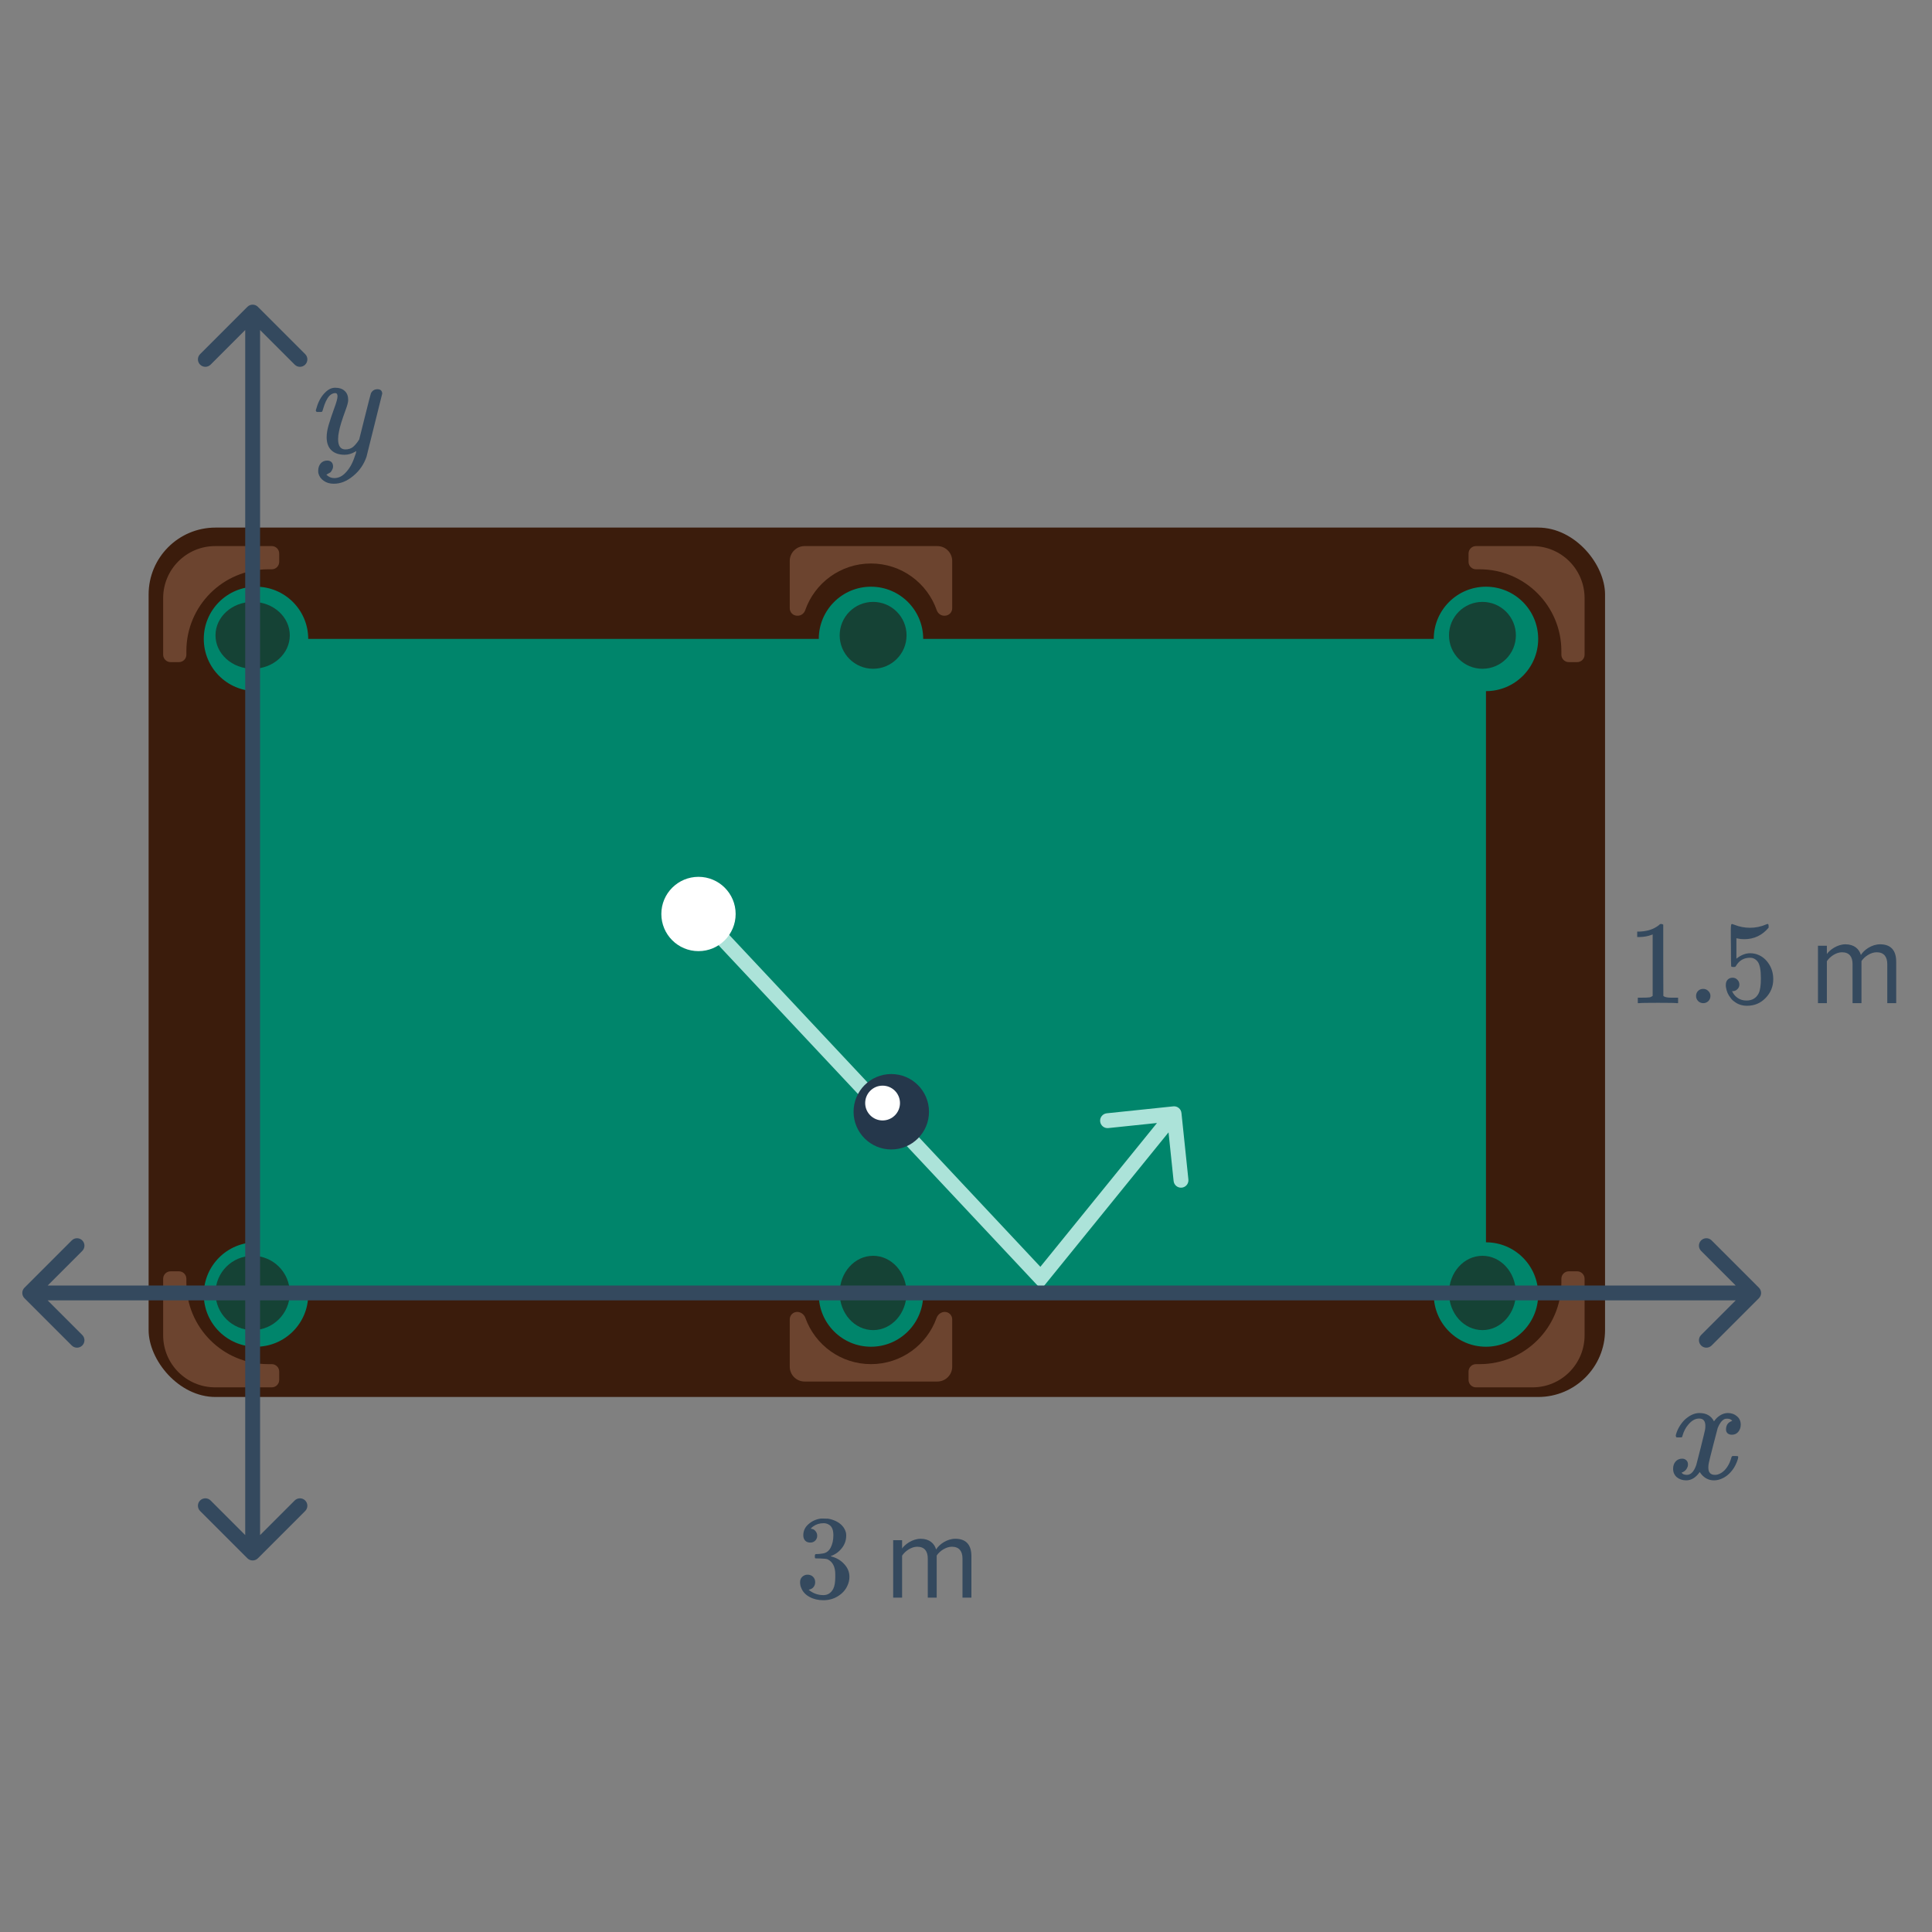 <svg width="260" height="260" viewBox="0 0 260 260" fill="none" xmlns="http://www.w3.org/2000/svg">
<rect x="0" y="0" width="260" height="260" fill="#808080" stroke="none"/>
<rect x="20" y="71" width="196" height="117" rx="9" fill="#3B1C0C"/>
<path fill-rule="evenodd" clip-rule="evenodd" d="M28.958 73.49C25.092 73.49 21.958 76.624 21.958 80.49V88.106C21.958 88.658 22.406 89.106 22.958 89.106H24.081C24.633 89.106 25.081 88.658 25.081 88.106V87.613C25.081 81.538 30.006 76.613 36.081 76.613H36.574C37.126 76.613 37.574 76.165 37.574 75.613V74.49C37.574 73.938 37.126 73.49 36.574 73.49H28.958Z" fill="#6C442F"/>
<path fill-rule="evenodd" clip-rule="evenodd" d="M213.246 80.49C213.246 76.624 210.112 73.49 206.246 73.49H198.631C198.078 73.49 197.631 73.938 197.631 74.49V75.613C197.631 76.165 198.078 76.613 198.631 76.613H199.123C205.198 76.613 210.123 81.538 210.123 87.613V88.106C210.123 88.658 210.571 89.106 211.123 89.106H212.246C212.798 89.106 213.246 88.658 213.246 88.106V80.49Z" fill="#6C442F"/>
<path fill-rule="evenodd" clip-rule="evenodd" d="M21.958 179.703C21.958 183.569 25.092 186.703 28.958 186.703H36.574C37.126 186.703 37.574 186.255 37.574 185.703V184.58C37.574 184.028 37.126 183.58 36.574 183.58H36.081C30.006 183.58 25.081 178.655 25.081 172.58V172.088C25.081 171.535 24.633 171.088 24.081 171.088H22.958C22.406 171.088 21.958 171.535 21.958 172.088V179.703Z" fill="#6C442F"/>
<path fill-rule="evenodd" clip-rule="evenodd" d="M206.246 186.703C210.112 186.703 213.246 183.569 213.246 179.703V172.088C213.246 171.535 212.798 171.088 212.246 171.088H211.123C210.571 171.088 210.123 171.535 210.123 172.088V172.58C210.123 178.655 205.198 183.58 199.123 183.58H198.631C198.078 183.58 197.631 184.028 197.631 184.58V185.703C197.631 186.255 198.078 186.703 198.631 186.703H206.246Z" fill="#6C442F"/>
<path fill-rule="evenodd" clip-rule="evenodd" d="M108.389 177.37C108.219 176.896 107.785 176.552 107.281 176.552C106.729 176.552 106.281 176.999 106.281 177.552V183.921C106.281 185.026 107.177 185.921 108.281 185.921H126.143C127.247 185.921 128.143 185.026 128.143 183.921V177.552C128.143 176.999 127.695 176.552 127.143 176.552C126.639 176.552 126.205 176.896 126.035 177.371C124.738 180.99 121.277 183.579 117.212 183.579C113.147 183.579 109.686 180.99 108.389 177.37Z" fill="#6C442F"/>
<path fill-rule="evenodd" clip-rule="evenodd" d="M108.362 82.118C108.212 82.548 107.819 82.859 107.363 82.859H107.281C106.729 82.859 106.281 82.412 106.281 81.859V75.49C106.281 74.385 107.177 73.49 108.281 73.49H126.143C127.247 73.49 128.143 74.385 128.143 75.49V81.859C128.143 82.412 127.695 82.859 127.143 82.859H127.061C126.605 82.859 126.212 82.548 126.062 82.118C124.787 78.458 121.306 75.832 117.212 75.832C113.118 75.832 109.637 78.458 108.362 82.118Z" fill="#6C442F"/>
<path fill-rule="evenodd" clip-rule="evenodd" d="M34.451 93.01C34.451 93.01 34.451 93.01 34.451 93.01C30.57 93.01 27.424 89.864 27.424 85.983C27.424 82.102 30.57 78.956 34.451 78.956C38.332 78.956 41.478 82.102 41.478 85.983C41.478 85.983 41.478 85.983 41.478 85.983H110.186C110.186 85.983 110.186 85.983 110.186 85.983C110.186 82.102 113.332 78.956 117.213 78.956C121.094 78.956 124.24 82.102 124.24 85.983C124.24 85.983 124.24 85.983 124.24 85.983L192.948 85.983C192.948 82.102 196.094 78.956 199.975 78.956C203.855 78.956 207.002 82.102 207.002 85.983C207.002 89.864 203.856 93.01 199.975 93.01V167.184C203.856 167.184 207.002 170.33 207.002 174.21C207.002 178.091 203.855 181.237 199.975 181.237C196.094 181.237 192.948 178.091 192.948 174.21H124.24C124.24 178.091 121.094 181.237 117.213 181.237C113.332 181.237 110.186 178.091 110.186 174.21H41.478C41.478 178.091 38.332 181.237 34.451 181.237C30.57 181.237 27.424 178.091 27.424 174.21C27.424 170.33 30.57 167.184 34.451 167.184C34.451 167.184 34.451 167.184 34.451 167.184V93.01Z" fill="#00856B"/>
<path d="M140.063 172L139.333 172.684L140.117 173.52L140.84 172.63L140.063 172ZM158.995 149.779C158.937 149.229 158.445 148.83 157.896 148.888L148.945 149.822C148.396 149.879 147.997 150.371 148.054 150.92C148.111 151.47 148.603 151.869 149.152 151.811L157.109 150.981L157.94 158.938C157.997 159.487 158.489 159.886 159.038 159.828C159.587 159.771 159.986 159.279 159.929 158.73L158.995 149.779ZM95.27 125.684L139.333 172.684L140.792 171.316L96.73 124.316L95.27 125.684ZM140.84 172.63L158.777 150.512L157.223 149.252L139.286 171.37L140.84 172.63Z" fill="#ACE3D9"/>
<ellipse cx="34" cy="85.5" rx="5" ry="4.5" fill="#154235"/>
<circle cx="117.5" cy="85.5" r="4.5" fill="#154235"/>
<circle cx="199.5" cy="85.5" r="4.5" fill="#154235"/>
<circle cx="34" cy="174" r="5" fill="#154235"/>
<ellipse cx="117.5" cy="174" rx="4.5" ry="5" fill="#154235"/>
<ellipse cx="199.5" cy="174" rx="4.5" ry="5" fill="#154235"/>
<path d="M34.707 41.293C34.317 40.902 33.683 40.902 33.293 41.293L26.929 47.657C26.538 48.047 26.538 48.681 26.929 49.071C27.32 49.462 27.953 49.462 28.343 49.071L34 43.414L39.657 49.071C40.047 49.462 40.681 49.462 41.071 49.071C41.462 48.681 41.462 48.047 41.071 47.657L34.707 41.293ZM33.293 209.707C33.683 210.098 34.317 210.098 34.707 209.707L41.071 203.343C41.462 202.953 41.462 202.319 41.071 201.929C40.681 201.538 40.047 201.538 39.657 201.929L34 207.586L28.343 201.929C27.953 201.538 27.32 201.538 26.929 201.929C26.538 202.319 26.538 202.953 26.929 203.343L33.293 209.707ZM33 42L33 209L35 209L35 42L33 42Z" fill="#34495E"/>
<path d="M3.293 173.293C2.902 173.683 2.902 174.317 3.293 174.707L9.657 181.071C10.047 181.462 10.681 181.462 11.071 181.071C11.462 180.681 11.462 180.047 11.071 179.657L5.414 174L11.071 168.343C11.462 167.953 11.462 167.319 11.071 166.929C10.681 166.538 10.047 166.538 9.657 166.929L3.293 173.293ZM236.707 174.707C237.098 174.317 237.098 173.683 236.707 173.293L230.343 166.929C229.953 166.538 229.319 166.538 228.929 166.929C228.538 167.319 228.538 167.953 228.929 168.343L234.586 174L228.929 179.657C228.538 180.047 228.538 180.681 228.929 181.071C229.319 181.462 229.953 181.462 230.343 181.071L236.707 174.707ZM4 175H236V173H4V175Z" fill="#34495E"/>
<circle cx="94" cy="123" r="5" fill="white"/>
<circle cx="119.945" cy="149.615" r="5.075" fill="#25374B"/>
<circle cx="118.774" cy="148.444" r="2.342" fill="white"/>
<path d="M42.62 55.44C42.54 55.36 42.5 55.3 42.5 55.26C42.5 55.207 42.527 55.107 42.58 54.96C42.833 54.04 43.233 53.32 43.78 52.8C44.193 52.387 44.633 52.18 45.1 52.18C45.66 52.18 46.093 52.327 46.4 52.62C46.707 52.9 46.86 53.313 46.86 53.86C46.847 54.153 46.727 54.6 46.5 55.2C46.02 56.507 45.727 57.46 45.62 58.06C45.54 58.433 45.5 58.78 45.5 59.1C45.5 60.02 45.827 60.48 46.48 60.48C46.893 60.48 47.24 60.367 47.52 60.14C47.8 59.9 48.073 59.567 48.34 59.14L49.1 56.1C49.593 54.127 49.867 53.067 49.92 52.92C50.107 52.56 50.4 52.38 50.8 52.38C51.2 52.38 51.413 52.573 51.44 52.96C51.44 52.987 50.733 55.827 49.32 61.48C48.96 62.52 48.36 63.38 47.52 64.06C46.693 64.753 45.827 65.1 44.92 65.1C44.387 65.1 43.933 64.967 43.56 64.7C43.187 64.447 42.947 64.1 42.84 63.66C42.827 63.593 42.82 63.5 42.82 63.38C42.82 62.98 42.927 62.647 43.14 62.38C43.367 62.113 43.667 61.98 44.04 61.98C44.267 61.98 44.453 62.047 44.6 62.18C44.747 62.327 44.82 62.52 44.82 62.76C44.82 62.853 44.813 62.927 44.8 62.98C44.733 63.193 44.627 63.387 44.48 63.56C44.427 63.6 44.333 63.653 44.2 63.72C44.067 63.8 43.973 63.853 43.92 63.88C44.227 64.187 44.58 64.34 44.98 64.34C45.553 64.34 46.067 64.093 46.52 63.6C47.04 63.053 47.44 62.347 47.72 61.48C47.867 61.133 47.94 60.873 47.94 60.7C47.94 60.687 47.927 60.693 47.9 60.72C47.873 60.733 47.833 60.76 47.78 60.8C47.313 61.067 46.847 61.2 46.38 61.2C45.607 61.2 45.007 60.993 44.58 60.58C44.167 60.167 43.96 59.587 43.96 58.84C43.96 58.36 44.047 57.82 44.22 57.22C44.433 56.513 44.68 55.773 44.96 55C45.267 54.187 45.42 53.633 45.42 53.34C45.42 53.047 45.32 52.9 45.12 52.9C44.84 52.9 44.573 53.027 44.32 53.28C43.987 53.653 43.707 54.24 43.48 55.04C43.427 55.253 43.373 55.38 43.32 55.42C43.307 55.433 43.18 55.44 42.94 55.44H42.62Z" fill="#34495E"/>
<path d="M230.66 199.22C229.873 199.22 229.233 198.847 228.74 198.1C228.22 198.847 227.613 199.22 226.92 199.22C226.427 199.22 226.007 199.08 225.66 198.8C225.327 198.507 225.16 198.127 225.16 197.66C225.16 197.273 225.267 196.953 225.48 196.7C225.707 196.433 226.007 196.3 226.38 196.3C226.607 196.3 226.793 196.373 226.94 196.52C227.087 196.653 227.16 196.84 227.16 197.08C227.16 197.173 227.153 197.247 227.14 197.3C227.033 197.673 226.82 197.94 226.5 198.1L226.3 198.18C226.42 198.38 226.66 198.48 227.02 198.48C227.553 198.48 227.973 198.033 228.28 197.14C228.32 197.02 228.52 196.24 228.88 194.8C229.24 193.36 229.433 192.56 229.46 192.4C229.487 192.28 229.5 192.107 229.5 191.88C229.5 191.227 229.22 190.9 228.66 190.9C228.14 190.9 227.653 191.173 227.2 191.72C226.853 192.12 226.593 192.62 226.42 193.22C226.393 193.34 226.367 193.407 226.34 193.42C226.313 193.433 226.187 193.44 225.96 193.44H225.62C225.513 193.333 225.493 193.187 225.56 193C225.68 192.573 225.88 192.153 226.16 191.74C226.44 191.327 226.74 191.007 227.06 190.78C227.607 190.367 228.153 190.16 228.7 190.16C229.633 190.16 230.287 190.533 230.66 191.28C230.753 191.147 230.873 191 231.02 190.84C231.5 190.387 232.007 190.16 232.54 190.16C233.02 190.16 233.427 190.307 233.76 190.6C234.093 190.88 234.26 191.253 234.26 191.72C234.26 192.107 234.147 192.433 233.92 192.7C233.707 192.953 233.42 193.08 233.06 193.08C232.847 193.08 232.66 193.02 232.5 192.9C232.353 192.767 232.28 192.593 232.28 192.38C232.28 191.82 232.52 191.447 233 191.26L233.12 191.2L232.96 191.06C232.827 190.967 232.647 190.92 232.42 190.92C232.273 190.92 232.153 190.94 232.06 190.98C231.7 191.167 231.4 191.567 231.16 192.18C231.12 192.3 230.92 193.067 230.56 194.48C230.2 195.88 230 196.687 229.96 196.9C229.92 197.1 229.9 197.3 229.9 197.5C229.9 198.153 230.193 198.48 230.78 198.48C230.913 198.48 231.033 198.467 231.14 198.44C231.82 198.24 232.36 197.707 232.76 196.84C232.933 196.4 233.02 196.147 233.02 196.08C233.02 196.067 233.06 196.02 233.14 195.94H233.48C233.747 195.94 233.887 195.96 233.9 196C233.913 196.013 233.92 196.053 233.92 196.12C233.92 196.227 233.86 196.433 233.74 196.74C233.62 197.033 233.5 197.28 233.38 197.48C232.967 198.133 232.473 198.607 231.9 198.9C231.487 199.113 231.073 199.22 230.66 199.22Z" fill="#34495E"/>
<path d="M109.032 207.592C108.744 207.592 108.515 207.501 108.344 207.32C108.184 207.139 108.104 206.904 108.104 206.616C108.104 206.008 108.344 205.501 108.824 205.096C109.304 204.68 109.859 204.435 110.488 204.36H110.728C111.101 204.36 111.336 204.365 111.432 204.376C111.784 204.429 112.141 204.541 112.504 204.712C113.208 205.064 113.651 205.565 113.832 206.216C113.864 206.323 113.88 206.467 113.88 206.648C113.88 207.277 113.683 207.843 113.288 208.344C112.904 208.835 112.419 209.187 111.832 209.4C111.779 209.421 111.779 209.437 111.832 209.448C111.853 209.459 111.907 209.475 111.992 209.496C112.643 209.677 113.192 210.019 113.64 210.52C114.088 211.011 114.312 211.571 114.312 212.2C114.312 212.637 114.211 213.059 114.008 213.464C113.752 214.008 113.331 214.461 112.744 214.824C112.168 215.176 111.523 215.352 110.808 215.352C110.104 215.352 109.48 215.203 108.936 214.904C108.392 214.605 108.024 214.205 107.832 213.704C107.725 213.48 107.672 213.219 107.672 212.92C107.672 212.621 107.768 212.381 107.96 212.2C108.163 212.008 108.403 211.912 108.68 211.912C108.979 211.912 109.224 212.008 109.416 212.2C109.608 212.392 109.704 212.632 109.704 212.92C109.704 213.165 109.635 213.379 109.496 213.56C109.357 213.741 109.171 213.859 108.936 213.912L108.824 213.944C109.4 214.424 110.061 214.664 110.808 214.664C111.395 214.664 111.837 214.381 112.136 213.816C112.317 213.464 112.408 212.925 112.408 212.2V211.88C112.408 210.867 112.067 210.189 111.384 209.848C111.224 209.784 110.899 209.747 110.408 209.736L109.736 209.72L109.688 209.688C109.667 209.656 109.656 209.571 109.656 209.432C109.656 209.304 109.672 209.224 109.704 209.192C109.736 209.16 109.763 209.144 109.784 209.144C110.083 209.144 110.392 209.117 110.712 209.064C111.181 209 111.539 208.739 111.784 208.28C112.029 207.811 112.152 207.251 112.152 206.6C112.152 205.907 111.965 205.443 111.592 205.208C111.368 205.059 111.117 204.984 110.84 204.984C110.307 204.984 109.837 205.128 109.432 205.416C109.389 205.437 109.341 205.475 109.288 205.528C109.235 205.571 109.192 205.613 109.16 205.656L109.112 205.72C109.144 205.731 109.181 205.741 109.224 205.752C109.437 205.773 109.613 205.875 109.752 206.056C109.901 206.237 109.976 206.445 109.976 206.68C109.976 206.936 109.885 207.155 109.704 207.336C109.533 207.507 109.309 207.592 109.032 207.592ZM129.528 215H130.728V209.416C130.728 207.864 129.976 207.08 128.568 207.08C127.448 207.08 126.408 207.816 125.976 208.52C125.752 207.72 125.08 207.08 123.896 207.08C122.76 207.08 121.72 207.896 121.4 208.392V207.272H120.2V215H121.4V209.352C121.816 208.728 122.648 208.152 123.432 208.152C124.44 208.152 124.856 208.776 124.856 209.752V215H126.056V209.336C126.456 208.728 127.304 208.152 128.104 208.152C129.096 208.152 129.528 208.776 129.528 209.752V215Z" fill="#34495E"/>
<path d="M225.656 135C225.475 134.968 224.627 134.952 223.112 134.952C221.619 134.952 220.781 134.968 220.6 135H220.408V134.264H220.824C221.443 134.264 221.843 134.248 222.024 134.216C222.109 134.205 222.237 134.141 222.408 134.024V125.752C222.387 125.752 222.344 125.768 222.28 125.8C221.789 125.992 221.24 126.093 220.632 126.104H220.328V125.368H220.632C221.528 125.336 222.275 125.133 222.872 124.76C223.064 124.653 223.229 124.531 223.368 124.392C223.389 124.36 223.453 124.344 223.56 124.344C223.667 124.344 223.757 124.376 223.832 124.44V129.224L223.848 134.024C224.008 134.184 224.355 134.264 224.888 134.264H225.416H225.832V135H225.656ZM228.248 134.04C228.248 133.763 228.339 133.533 228.52 133.352C228.701 133.171 228.931 133.08 229.208 133.08C229.485 133.08 229.715 133.176 229.896 133.368C230.088 133.549 230.184 133.768 230.184 134.024C230.184 134.301 230.088 134.536 229.896 134.728C229.704 134.909 229.48 135 229.224 135C228.947 135 228.712 134.904 228.52 134.712C228.339 134.52 228.248 134.296 228.248 134.04ZM233.165 131.576C233.421 131.576 233.634 131.667 233.805 131.848C233.986 132.019 234.077 132.237 234.077 132.504C234.077 132.749 233.986 132.957 233.805 133.128C233.624 133.299 233.421 133.384 233.197 133.384H233.085L233.133 133.464C233.293 133.805 233.538 134.088 233.869 134.312C234.2 134.536 234.589 134.648 235.037 134.648C235.794 134.648 236.338 134.328 236.669 133.688C236.872 133.293 236.973 132.611 236.973 131.64C236.973 130.541 236.829 129.8 236.541 129.416C236.264 129.064 235.922 128.888 235.517 128.888C234.685 128.888 234.056 129.251 233.629 129.976C233.586 130.051 233.544 130.099 233.501 130.12C233.469 130.131 233.394 130.136 233.277 130.136C233.096 130.136 232.994 130.104 232.973 130.04C232.952 129.997 232.941 129.064 232.941 127.24C232.941 126.92 232.936 126.541 232.925 126.104C232.925 125.667 232.925 125.389 232.925 125.272C232.925 124.675 232.957 124.376 233.021 124.376C233.042 124.355 233.064 124.344 233.085 124.344L233.373 124.44C234.066 124.717 234.776 124.856 235.501 124.856C236.258 124.856 236.984 124.707 237.677 124.408C237.762 124.365 237.832 124.344 237.885 124.344C237.97 124.344 238.013 124.44 238.013 124.632V124.84C237.149 125.875 236.056 126.392 234.733 126.392C234.402 126.392 234.104 126.36 233.837 126.296L233.677 126.264V129.016C234.285 128.525 234.909 128.28 235.549 128.28C235.752 128.28 235.97 128.307 236.205 128.36C236.92 128.541 237.501 128.947 237.949 129.576C238.408 130.205 238.637 130.941 238.637 131.784C238.637 132.755 238.296 133.592 237.613 134.296C236.941 135 236.109 135.352 235.117 135.352C234.445 135.352 233.874 135.165 233.405 134.792C233.202 134.664 233.026 134.488 232.877 134.264C232.557 133.88 232.354 133.405 232.269 132.84C232.269 132.808 232.264 132.76 232.253 132.696C232.253 132.621 232.253 132.568 232.253 132.536C232.253 132.237 232.338 132.003 232.509 131.832C232.68 131.661 232.898 131.576 233.165 131.576ZM253.981 135H255.181V129.416C255.181 127.864 254.429 127.08 253.021 127.08C251.901 127.08 250.861 127.816 250.429 128.52C250.205 127.72 249.533 127.08 248.349 127.08C247.213 127.08 246.173 127.896 245.853 128.392V127.272H244.653V135H245.853V129.352C246.269 128.728 247.101 128.152 247.885 128.152C248.893 128.152 249.309 128.776 249.309 129.752V135H250.509V129.336C250.909 128.728 251.757 128.152 252.557 128.152C253.549 128.152 253.981 128.776 253.981 129.752V135Z" fill="#34495E"/>
</svg>
